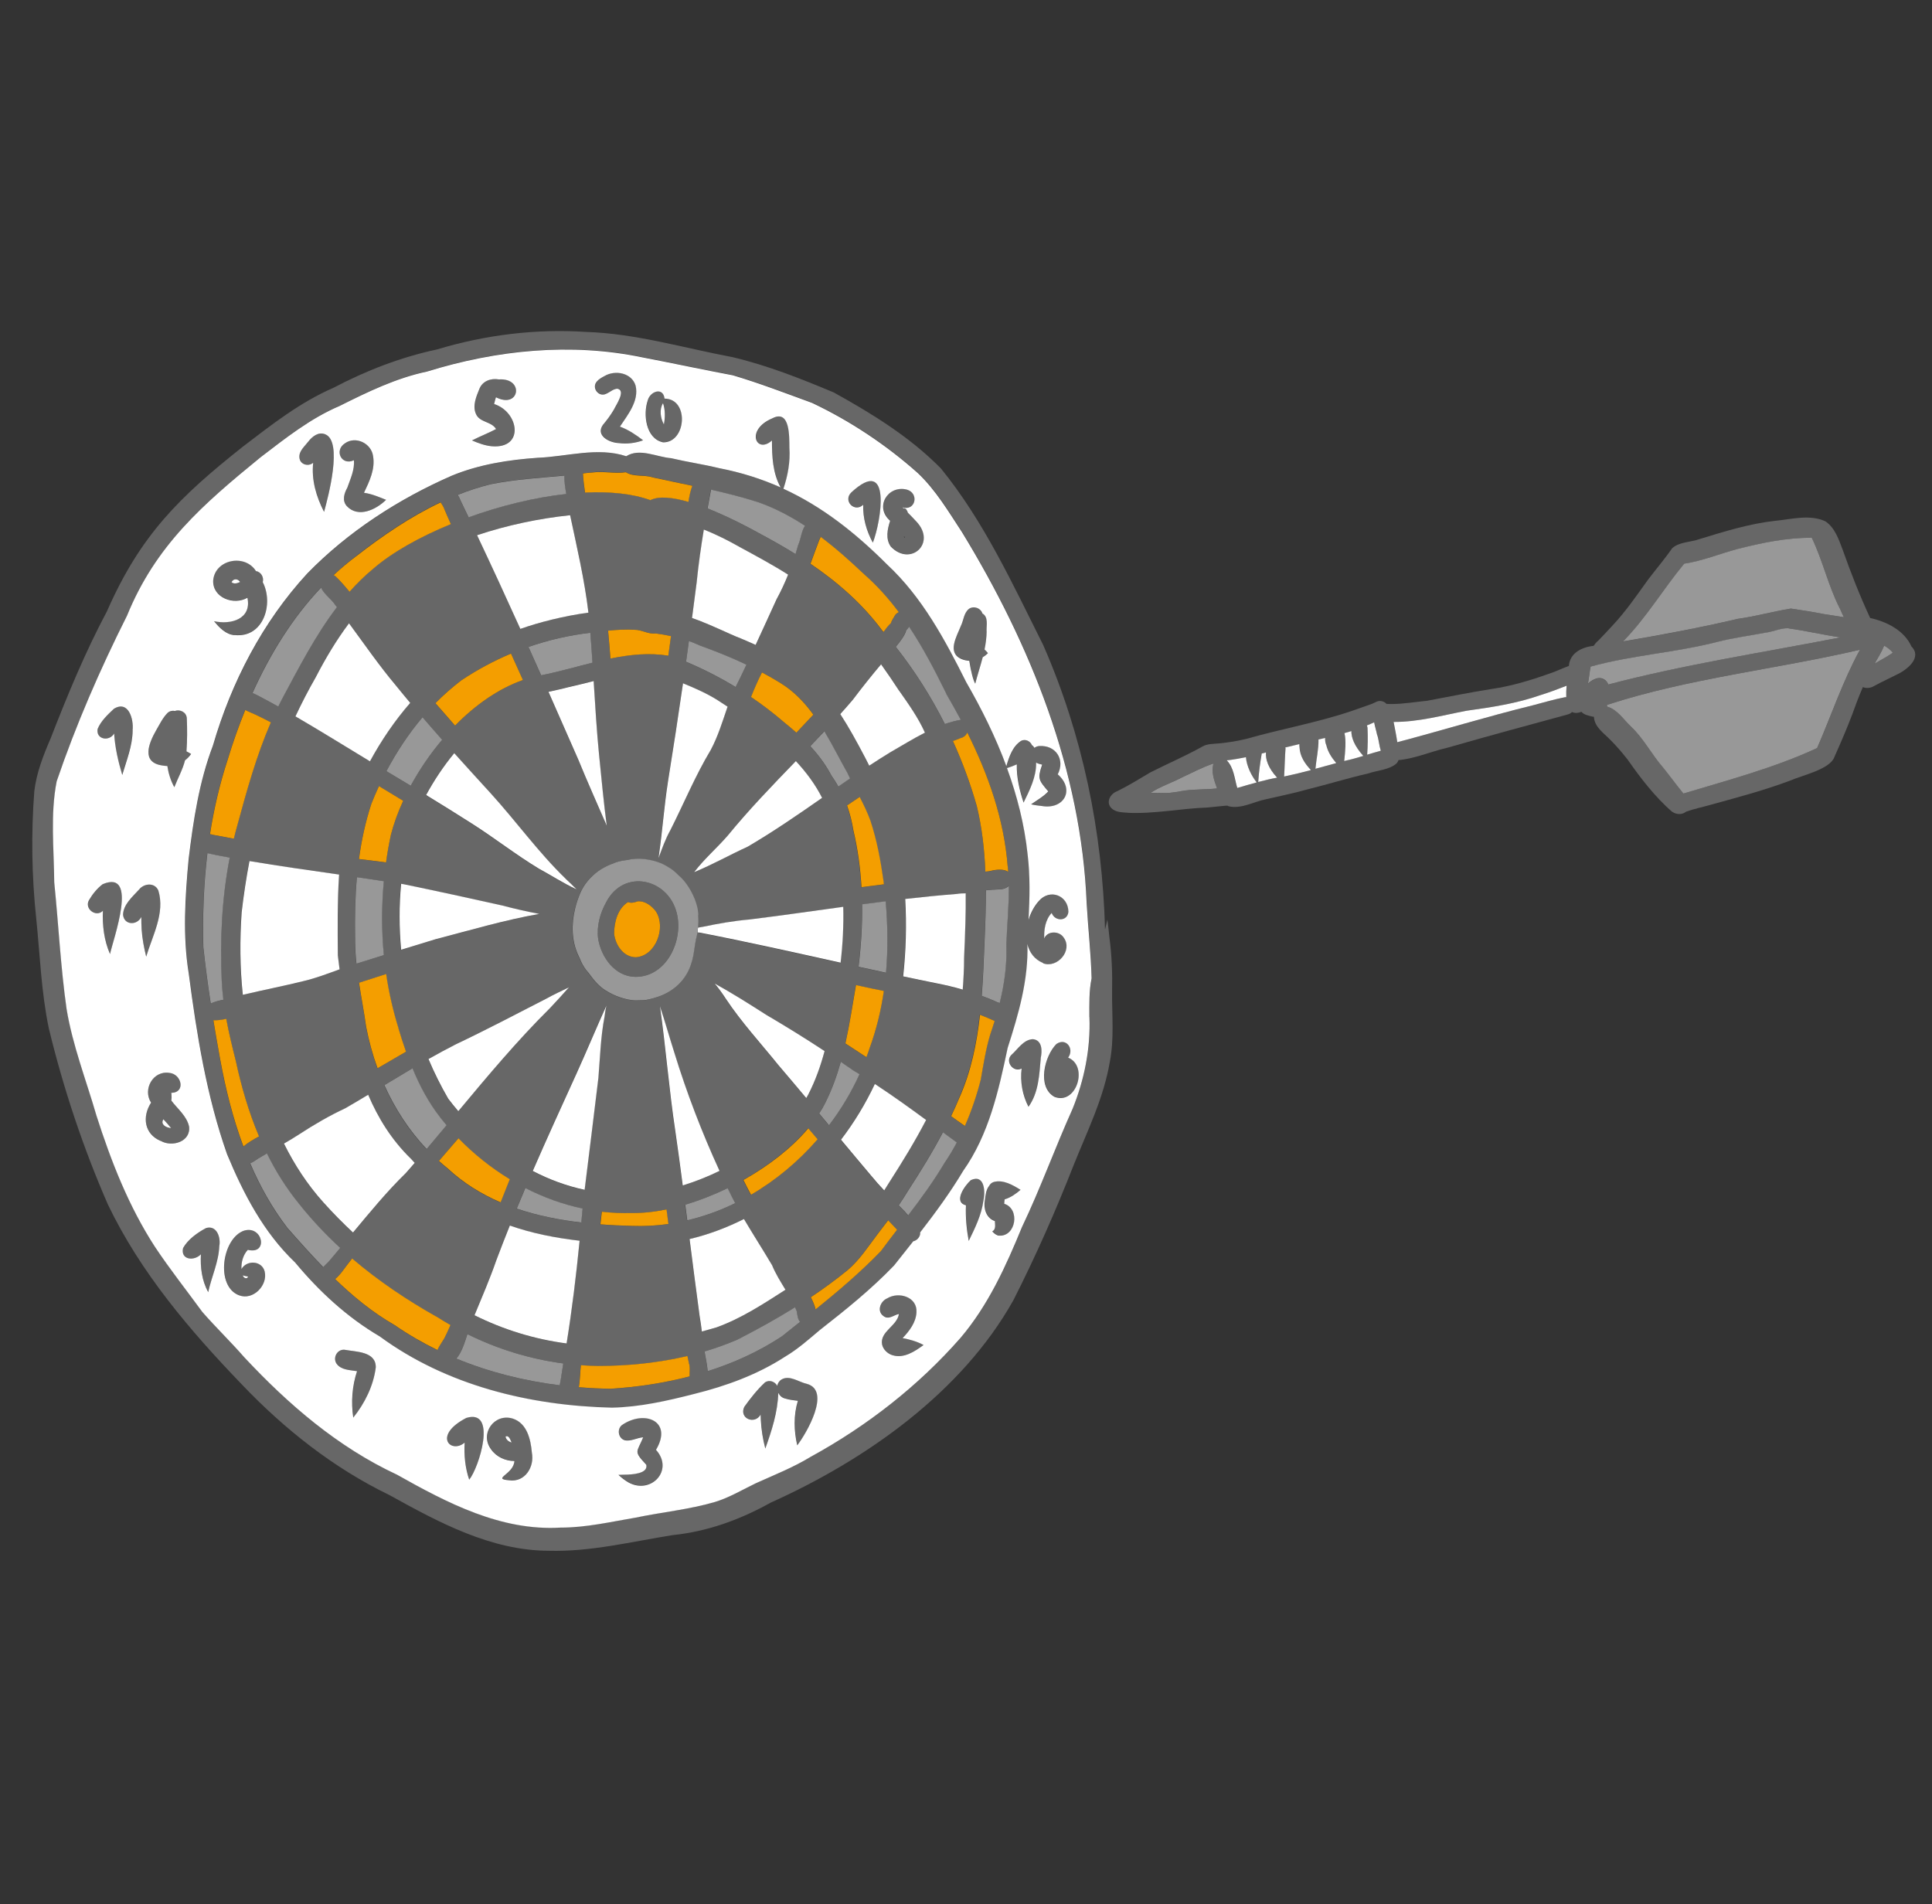 <?xml version="1.0" encoding="UTF-8"?>
<svg xmlns="http://www.w3.org/2000/svg" id="uuid-2ce17336-517d-4f43-9196-f265e3f0541c" viewBox="0 0 284.93 280.83">
  <rect x="0" y="0" width="284.93" height="280.83" fill="#333333" stroke="none"/>
  <path d="m246.58,119.72c-2.53-2.22-4.62-4.94-6.54-7.69-.85-1.09-1.76-2.12-2.57-2.93-.96-.99-2.32-1.87-2.4-3.38-.36-.02-.71-.16-1.05-.25-.3-.08-.58-.25-.79-.48-3.48,1.27-1.93-5.3-1.82-7.05.33-1.99,2.54-2.72,4.32-2.72,6.88-1.13,13.75-2.33,20.53-3.94,2.64-.36,5.25-1.1,7.86-1.52,1.64.24,3.28.5,4.91.82,2.75.39,5.48.9,8.21,1.41,2.3,1.23,0,4.5-.87,6.06-1.32,2.32-2.31,4.8-3.2,7.31-.81,2.14-1.72,4.24-2.65,6.32-.66,1.8-4.76,2.68-6.48,3.44-3.75,1.41-7.61,2.44-11.46,3.5-1.3.38-2.64.64-3.92,1.1-.6.48-1.44.44-2.06,0Zm-1.26-6.47c.42.51.82,1.03,1.22,1.56.57.74,1.14,1.49,1.74,2.22,6.6-1.99,13.48-3.8,19.72-6.71,2.1-4.82,3.78-9.87,6.31-14.49-12.38,2.89-25.16,4.18-37.29,8.13.01.09.01.17,0,.26,1.52.42,2.4,1.87,3.49,2.91,1.92,1.8,3.09,4.17,4.81,6.13Zm-8.52-12.88c.18.15.32.36.39.59,11.27-2.98,22.83-4.72,34.26-6.95-2.58-.37-5.11-.98-7.69-1.33-1.13-.05-2.29.54-3.45.66-2.37.46-4.78.76-7.12,1.37-6.13,1.57-12.54,1.93-18.62,3.63-.08.4-.13.81-.19,1.21-.06.43-.13.85-.19,1.28.71-.62,1.76-1.19,2.6-.44Z" fill="#676767"></path>
  <path d="m275.07,101.44c-.54-.08-.96-.54-.92-1.09.11-1.75,3.69-3.02,4.98-4.09-1.23-1.44-3.14-1.74-4.84-2.3-1.47-.98-2.29-2.67-2.98-4.26-1.7-3.33-2.49-7.02-4.11-10.37-3.72-.03-7.41.75-11,1.66-2.61.71-5.14,1.75-7.82,2.16-3.08,3.72-5.55,7.91-8.93,11.38-1.13.92-2.74,3.77-4.33,2.27-.73-.84-.04-1.8.66-2.38.7-.73,1.4-1.46,2.08-2.21,1.95-2.08,3.54-4.42,5.2-6.72,1.17-1.55,2.45-3.03,3.55-4.63,1.08-.96,2.72-.87,4.04-1.35,3.65-1.12,7.31-2.26,11.12-2.69,2.42-.23,5.16-1,7.45.08,1.41.95,1.97,2.7,2.55,4.22,1.2,3.4,2.52,6.76,4.04,10.03,2.43.54,5.01,1.81,6.08,4.19,1.67,1.68-.73,3.52-2.22,4.19-1.06.55-2.15,1.03-3.2,1.61-.42.27-.92.39-1.42.3Z" fill="#676767"></path>
  <path d="m204.99,112.15c-1.63-.4-1.43-2.49-1.88-3.78-.28-1.42-1.28-3.66.53-4.44.54-.2,1.12-.07,1.68-.09,1.72-.02,3.42-.31,5.14-.48,3.19-.59,6.37-1.25,9.59-1.75,2.87-.42,5.67-1.27,8.4-2.24,1.53-.47,3-1.43,4.61-1.49.83.13,1.26,1.17.78,1.86-.34.52-1.01.65-1.54.89-1.68.68-3.37,1.35-5.1,1.89-3.53,1.24-7.22,1.8-10.92,2.31-3.56.68-7.09,1.67-10.75,1.65.19,1,.4,1.99.54,2.99,6.65-1.74,13.23-3.77,19.91-5.42,1.61-.43,3.22-.91,4.84-1.22,1.58-.08,1.93,2.09.42,2.54-5.9,1.6-11.88,3.22-17.72,4.9-2.82.64-5.61,1.99-8.53,1.88Z" fill="#676767"></path>
  <path d="m166.3,119.87c-.83-.06-1.77-.05-2.4-.68-.85-.89-.15-2.14.88-2.5,1.68-.83,3.27-1.81,4.88-2.77,2.54-1.29,5.17-2.41,7.65-3.8.76-.45,1.68-.39,2.53-.48,1.36-.14,2.71-.34,4.03-.68,5.1-1.45,10.34-2.37,15.37-4.06,1.04-.35,2.07-.73,3.1-1.09.56-.23.85-.52,1.44-.39,1.08.2,1.38,1.66.51,2.32-4,2.3-8.7,3.02-13.12,4.14-3.42.78-6.77,1.87-10.26,2.29,1.15,1.19,1.13,2.98,1.68,4.47.28.87-.17,1.98-1.13,2.15-1.12.06-2.24.21-3.36.31-3.95.14-7.85.97-11.82.78Zm5.64-2.91c.98,0,1.92-.24,2.89-.37,1.55-.18,3.11-.13,4.66-.3-.42-1.17-.9-2.45-.51-3.69-1.62.54-3.13,1.35-4.68,2.07-1.53.79-3.18,1.32-4.62,2.27.75-.02,1.51.01,2.26.02Z" fill="#676767"></path>
  <path d="m181.16,118.9c-1.46-.94-.44-2.41,1-2.59,2.3-.66,4.59-1.39,6.97-1.74,3.11-.63,6.17-1.54,9.23-2.37,2.23-.46,4.39-1.36,6.61-1.77,1.13-.02,1.78,1.4.95,2.21-1.13.93-2.78.97-4.14,1.44-2.96.68-5.95,1.6-8.89,2.33.02,0,.05-.01.07-.02,0,0,0,0,0,0-2.06.59-4.15,1.01-6.24,1.49-1.83.36-3.71,1.51-5.59,1.02Z" fill="#676767"></path>
  <path d="m185.54,115.64c-1.32-1.48-2.78-4.76-.92-6.29.72-.38,1.66.24,1.58,1.06-.3,1.73-.58,3.49-.66,5.24Z" fill="#676767"></path>
  <path d="m189.29,115.59c-5.53-4.67-.67-8.6.3-5.22-.14,1.73-.11,3.5-.3,5.22Z" fill="#676767"></path>
  <path d="m193.96,114.18c-1.16-1.07-2.25-2.35-2.31-4-.06-.77.02-1.68.66-2.21.78-.7,2.09-.15,2.15.89.07,1.78-.46,3.56-.49,5.32Z" fill="#676767"></path>
  <path d="m198.08,113.67c-1.04-1.12-2.15-2.28-2.49-3.82-.55-1.4.39-3.68,2.13-2.72,1.26.95.46,5.07.37,6.54Z" fill="#676767"></path>
  <path d="m201.57,112.03c-4.92-4.85-.41-7.69.11-4.67.06,1.6.03,3.1-.11,4.67Z" fill="#676767"></path>
  <path d="m80.91,228.73c-8.52-.04-16.19-4.18-23.46-8.21-8.24-3.98-15.48-9.71-21.78-16.32-7.66-7.96-14.94-16.49-19.75-26.53-3.65-8.35-6.56-17.09-8.71-25.95-1.13-5.36-1.31-10.84-1.87-16.27-.66-6.21-.76-12.52-.28-18.75.32-2.73,1.33-5.29,2.41-7.8,2.48-6.37,5.08-12.69,8.3-18.73,4.94-11.26,10.67-16.86,20.11-24.34,4.2-3.21,8.39-6.5,13.27-8.62,4.85-2.55,9.94-4.52,15.3-5.67,7.13-2.15,14.56-3.07,22-2.58,7.34.23,14.38,2.37,21.55,3.71,5.12,1.2,10.11,3.18,14.95,5.21,5.65,3.12,11.27,6.59,15.82,11.22,6.36,7.82,10.6,17.1,15.09,26.06,5.82,13.31,8.72,27.47,9.11,41.95.13-.52.23-.98.35-1.49.12.85.19,1.73.29,2.6.36,2.69.46,5.4.4,8.11-.03,3.42.33,6.87-.33,10.26-.9,5.35-3.32,10.23-5.32,15.21-2.66,6.79-5.61,13.48-8.91,19.98-7.63,13.62-21.78,23.55-35.79,29.85-4.5,2.51-9.31,4.26-14.46,4.79-6.06.96-12.09,2.48-18.27,2.31Zm1.78-3.45c3.75.01,7.4-.85,11.07-1.47,3.88-.81,7.86-1.18,11.67-2.3,2.15-.65,4.06-1.82,6.08-2.78,2.73-1.23,5.52-2.33,8.09-3.9,8.29-4.53,15.89-10.45,22.11-17.57,4.06-4.78,6.67-10.54,9.03-16.3,2.73-5.72,4.87-11.69,7.46-17.46,1.75-4.29,2.67-8.89,2.48-13.53,0-1.9-.07-3.83.33-5.71-.11-3.7-.52-7.37-.73-11.06-.78-19.57-8.29-38.2-18.39-54.75-1.98-3.03-3.85-6.19-6.5-8.7-4.66-4.15-9.97-7.69-15.61-10.36-3.87-1.41-7.73-2.9-11.68-4.07-4.45-.82-8.87-1.79-13.32-2.64-10.58-2.21-21.52-1.09-31.78,2.09-4.57.96-8.77,3-12.91,5.08-4.31,1.83-7.96,4.75-11.65,7.57-8.48,6.93-15.45,12.94-19.69,23.36-3.97,7.9-7.52,16.06-10.37,24.42-.96,4.89-.39,9.94-.36,14.89.63,6.23.94,12.5,1.82,18.7.89,5.4,2.9,10.5,4.41,15.74,2.16,6.74,4.75,13.39,8.63,19.35,2.19,3.29,4.65,6.4,6.98,9.59,1.99,2.29,4.18,4.41,6.19,6.69,6.51,6.98,13.8,13.25,22.51,17.31,7.43,4.18,15.34,8.34,24.13,7.81Z" fill="#676767"></path>
  <path d="m93.77,56.89c.51,2.25-1.16,4.24-2.32,6.01,1.25.46,2.37,1.23,3.42,2.02-1.14.41-2.37.58-3.57.41-1.39-.04-3.5-1.11-2.35-2.7.61-.69,1.15-1.44,1.61-2.24.32-.69,1.84-2.86.5-3.08-.63.02-1.1.51-1.64.75-1.12.55-2.2-.9-1.37-1.82.28-.35.72-.58,1.11-.79,1.58-.95,4.06-.49,4.61,1.44Z" fill="#676767"></path>
  <path d="m97.77,65.21c-2.5-.56-2.93-4.1-2.22-6.17.34-1.35,2.27-2.03,2.48-.27,3.69.01,3.2,6.57-.26,6.44Zm.14-2.62c.2-1.01.21-2.16-.13-3.14-.57.93-.38,2.22.13,3.14Z" fill="#676767"></path>
  <path d="m128.74,80.02c-.94-1.7-1.49-3.63-1.42-5.59-1.29,1.21-3.03-.61-1.75-1.83,5.99-5.52,4.4,4.24,3.17,7.42,0,0,0,0,0,0Z" fill="#676767"></path>
  <path d="m131.4,80.6c-.82-1.13-.51-2.58-.1-3.81-2.35-2.03-.35-5.3,2.46-4.6,1.86.53,1.3,3.22-.64,2.63.05.05.09.09.14.13.37-.1.56.37.66.65.41.41.83.82,1.21,1.26,3.1,3.22-.85,6.77-3.73,3.74Zm2.07-1.3s-.01-.03-.02-.04c-.04-.07-.09-.14-.13-.2,0,.07,0,.14.04.21.03.02.07.03.11.04Z" fill="#676767"></path>
  <path d="m145.21,95.76c.18.16.35.34.5.54-.23.24-.49.44-.77.61-.6.35-1.29.54-1.98.52-.39-.01-.77-.09-1.13-.25-2.2-.93-.72-3.33-.12-4.87.43-.84.44-1.95,1.23-2.56.71-.47,1.72-.11,1.96.7.01.05.03.09.03.14.06,1.53-1,2.89-1.63,4.22.71.13,1.36.46,1.89.94Z" fill="#676767"></path>
  <path d="m144.91,90.45c.9.53.59,1.73.61,2.61,0,.91-.12,1.81-.31,2.69-.08.38-.17.77-.27,1.15-.34,1.31-.77,2.6-1.1,3.89-.3-.46-.65-1.79-.88-3.37-.51-3.41-.47-7.93,1.85-7.03.03.02.07.03.1.05Z" fill="#676767"></path>
  <path d="m151.69,163.21c-.89-1.73-1.24-3.71-1.01-5.65-1.19.66-2.48-.98-1.53-1.98.97-.84,1.81-2.29,3.19-2.34,1.4.13,1.4,1.75,1.16,2.81-.22,2.48-.31,5.05-1.81,7.15Z" fill="#676767"></path>
  <path d="m155.52,161.74c-2.6-1.48-1.45-6.02.29-7.78,1.42-1.01,2.71.69,1.74,2,3.04,1.24,1.21,7.07-2.03,5.78Z" fill="#676767"></path>
  <path d="m142.89,183.01c-.32-1.73-.5-3.49-.41-5.26-1.93-.5-.13-2.96.72-3.71,2.04-.93,2.16,1.72,1.85,3.07-.29,2.09-1.25,4.03-2.16,5.9Z" fill="#676767"></path>
  <path d="m147.35,182.23c-.41-.06-.71-.35-.99-.62.57-.33.4-.98.39-1.53-1.26-.42-1.7-1.82-1.49-3.03.13-.85.18-1.94.97-2.46.64-.42,1.53-.17,1.86.51.35.75.08,1.65.05,2.44,2.36.73,1.73,4.87-.78,4.7Z" fill="#676767"></path>
  <path d="m146.02,176.38c-.59-.67-.29-1.8.57-2.07,1.39-.38,2.79.45,3.94,1.16-1.14,1.02-3.19,2.3-4.51.92Z" fill="#676767"></path>
  <path d="m131.54,199.83c-.69-.24-1.29-.84-1.44-1.56-.33-1.92,2.21-2.7,2.49-4.49-.77.14-1.5.9-2.28.31-1.02-.71-.46-2.19.54-2.61,1.72-1.06,4.5-.23,4.32,2.08-.08,1.5-1.05,2.74-2.04,3.79,1.07.2,2.13.51,3.09,1.02-1.33.97-2.97,2.06-4.68,1.47Z" fill="#676767"></path>
  <path d="m112.88,213.64c-.36-1.38-.59-2.78-.66-4.2-.01-.27-.02-.54-.03-.81-.88,1.56-3.22.55-2.41-1.14.9-1.26,1.91-2.54,3.05-3.6.82-.57,1.96.12,1.96,1.08.02,3-.93,5.9-1.92,8.67Z" fill="#676767"></path>
  <path d="m117.59,213.17c-.5-2.16-.56-4.44.09-6.57-.62-.08-1.25-.14-1.85-.33-1.27-.29-1.68-2.1-.54-2.82,1.21-.7,2.54.38,3.73.65,3.62.99-.06,7.29-1.43,9.08Z" fill="#676767"></path>
  <path d="m92.72,218.63c-.54-.31-1.05-.69-1.5-1.13.31,0,.64,0,.95-.03.94-.01,3.52-.1,3.15-1.51,0,0,0,.04,0,.04-1.92-2.06-1.39-1.74-.45-4.04-.92.06-1.82.66-2.74.43-.93-.3-1.17-1.6-.41-2.22,3.31-2.31,7.59-.62,5.04,3.64,2.69,3.01-.73,6.62-4.04,4.82Z" fill="#676767"></path>
  <path d="m75.11,218.31c-2.62-.22.67-.87.78-2.84-1.33,0-2.69-.61-3.45-1.73-1.73-2.32.53-5.41,3.26-4.51,2.06.71,2.58,3.06,2.76,4.99.41,2.11-1.03,4.43-3.35,4.09Zm.34-5.54c-.16-.34-.38-1.13-.89-.89.06.46.46.78.89.89Z" fill="#676767"></path>
  <path d="m69.21,218.22c-.6-1.75-.79-3.63-.67-5.47-2.05,1.73-4.76-1.04.25-3.64,4.61-1.39,1.85,7.37.42,9.11,0,0,0,0,0,0Z" fill="#676767"></path>
  <path d="m52.11,209.09c-.33-2.3-.17-4.64.56-6.85-1.03-.18-2.34-.15-3.01-1.09-.62-.87.08-2.17,1.16-2.07,1.7.32,4.65.23,4.61,2.62-.34,2.7-1.63,5.29-3.32,7.4Z" fill="#676767"></path>
  <path d="m35.27,191.04c-3.53-1.33-2.52-8.43.74-9.54,2.77-.81,3.62,3.6.55,2.83-.7.75-.99,1.83-.94,2.84.78-1.37,2.99-1.26,3.42.34.51,2.04-1.7,4.32-3.76,3.53Zm1.04-2.49c.13,0,.24-.12.29-.24,0,0-.02,0-.02,0-.25-.06-.51-.12-.77-.17.08.22.26.4.5.42Z" fill="#676767"></path>
  <path d="m30.71,190.58c-.95-1.7-1.18-3.66-1.08-5.58-1.01,1.05-3.04.84-2.63-.92.71-1.26,2.12-2.28,3.39-2.95,1.6-.47,2.2,1.41,1.95,2.67-.09,2.36-1.15,4.52-1.63,6.78Z" fill="#676767"></path>
  <path d="m23.69,168.27c-2.43-1.01-2.75-3.57-1.41-5.65-1.27-1.97.3-4.76,2.69-4.39,1.82.16,2.46,2.93.28,2.96.01.07.03.14.04.22.04.31.02.61-.02.92.92,1.21,2.27,2.27,2.61,3.81.3,2.25-2.51,3.11-4.18,2.13Zm1.5-1.88s.02,0,.03,0c-.35-.45-.74-.87-1.12-1.28-.46.71.29,1.17.93,1.27-.03,0-.06,0-.09-.01-.01,0-.03,0-.06,0,.1.02.2.03.31.03Z" fill="#676767"></path>
  <path d="m16.23,140.7c-.88-1.98-1.14-4.22-1.04-6.37-1,1.03-2.77-.28-2.07-1.54.53-.9,1.2-1.75,2.04-2.38,5.35-2.24,1.51,8.2,1.08,10.29Z" fill="#676767"></path>
  <path d="m21.56,141.1c-.32-1.31-.59-2.64-.67-3.99-.04-.62-.05-1.24-.05-1.87-.61,1.29-2.52,1.24-2.69-.3.02-1.53,1.4-2.69,2.36-3.74.74-.94,2.31-1.07,2.84.14,1.03,3.31-.85,6.65-1.79,9.76,0,0,0,0,0,0Z" fill="#676767"></path>
  <path d="m18.01,114.3c-.6-2-1.06-4.03-1.2-6.12-.7,1.23-2.69.9-2.44-.65.47-1.17,1.5-2.15,2.42-2.99,2.14-1.3,2.94,1.51,2.75,3.17-.01,2.28-.9,4.45-1.53,6.59Z" fill="#676767"></path>
  <path d="m23.99,112.91c-3.24-.42-2.07-3.27-.96-5.22.51-.87.96-1.83,1.68-2.55.89-.81,2.38.08,2.11,1.25-.38,1.34-1.26,2.5-1.93,3.72,1.17.04,2.32.49,3.28,1.09-.92,1.36-2.59,2.02-4.2,1.71Z" fill="#676767"></path>
  <path d="m25.71,116.11c-1.75-3.17-1.2-7.09-.63-10.51.43-1.28,2.4-1,2.47.34.07,1.67.07,3.36-.06,5.03-.13,1.86-1.12,3.45-1.77,5.13,0,0,0,0,0,0Z" fill="#676767"></path>
  <path d="m34.58,93.65c-1.27-.1-2.26-1.12-3.01-2.06,2.51.56,5.58-.31,4.92-3.46-1.99,1.19-5.17,0-5.05-2.55.26-3.11,4.69-3.97,6.31-1.38.75.11,1.19.93,1,1.63,1.66,3.24.07,8.29-4.17,7.81Zm.08-7.6c.26,0,.52-.1.76-.22-.32-.51-.98-.55-1.26.02.13.13.32.19.5.19Z" fill="#676767"></path>
  <path d="m47.8,75.47c-1.15-2.23-1.89-4.72-1.6-7.24-.73.64-1.96.26-2.03-.75-.11-.96.77-1.65,1.3-2.35.59-.75,1.52-1.5,2.52-1.08,2.61,1.07.41,9.26-.18,11.42Z" fill="#676767"></path>
  <path d="m51.15,74.64c-.72-.8-.4-1.88.07-2.71.45-1.3,1.11-2.66.97-4.06-1.82.87-2.95-1.44-1.31-2.5,1.58-1.12,3.89.01,4.14,1.89.35,1.91-.54,3.73-1.34,5.41,1.14.16,2.21.62,3.26,1.04-1.46,1.44-4.1,2.73-5.79.93Z" fill="#676767"></path>
  <path d="m72.55,65.81c-1.02-.09-2.01-.46-2.94-.86,1.17-.6,2.4-1.07,3.55-1.69-.68-1.16-2.45-.94-2.98-2.26-.51-1.21.08-2.55.53-3.69.47-1.15,1.71-1.58,2.87-1.37,3.81-.26,3.04,4.42-.45,2.62-.04.11-.07.22-.1.34-.06.23-.12.46-.17.68,3.65,1.15,4.53,6.61-.32,6.23Z" fill="#676767"></path>
  <path d="m55.99,197.1c-4.77-2.81-8.9-6.63-12.44-10.88-4.64-4.42-7.62-10.1-10.04-15.97-3.03-8.61-4.47-17.62-5.65-26.64-.91-5.57-.54-11.29-.02-16.89.68-5.67,1.53-11.37,3.58-16.73,2.73-9.34,7.3-18.21,13.92-25.4,6.03-6.16,13.45-10.98,21.31-14.42,4.02-1.67,8.35-2.34,12.67-2.64,4.32-.17,8.84-1.62,13.06-.23,1.99-1.25,4.47.11,6.61.29,2.51.58,4.66.87,7.08,1.47,3.27.63,6.27,1.59,9.08,2.84-1.18-2.09-1.29-4.56-1.28-6.92-2.31,2.06-3.98-1.57.06-3.27,2.65-1.38,2.5,2.75,2.51,4.34.15,2.06-.23,4.13-.88,6.05,5.68,2.61,10.57,6.44,15.29,11.17,5.18,4.82,8.54,11.11,11.67,17.36,2.28,3.95,4.33,8.09,5.92,12.39.4-1.39.92-2.94,2.18-3.74.63-.32,1.35.04,1.59.63.12.09.23.2.32.33.02.03.03.05.04.08.2-.16.44-.26.71-.27,2.45-.17,3.87,1.98,2.75,4.17,2.58,2.28.92,5.23-2.34,4.67-.53-.07-1.08-.13-1.59-.25.86-.59,1.81-1.13,2.53-1.9-1.38-1.63-1.63-1.85-.9-3.95-.3-.06-.61-.16-.89-.3.04,2.12-.95,4.05-1.85,5.9,0,0,0,0,0,0-.58-1.75-1.06-3.73-1-5.64-.48.22-.98.39-1.45.55,1.5,4.11,2.58,8.35,3.04,12.71.4,3.22.31,6.45.14,9.68.32-1.07.86-2.06,1.52-2.79,1.6-1.86,4.32-.85,4.36,1.6-.15,1.46-2.03,1.41-2.46.16-.93.97-1.17,2.47-1.1,3.77.48-1.19,2.24-1.13,2.88-.11,1.36,1.88-.96,4.55-3.05,3.77-1.3-.53-2.03-1.57-2.32-2.79.17,5.28-1.32,10.33-2.91,15.31-1.32,6.31-2.76,12.79-6.56,18.14-1.89,3.17-4.08,6.15-6.34,9.07,0,.08,0,.16,0,.25-.1.51-.51.96-1.02,1.06-.94,1.19-1.88,2.37-2.82,3.56-3.4,3.54-7.16,6.55-10.98,9.55-1.65,1.38-3.24,2.81-5.1,3.91-4.05,2.65-8.7,4.33-13.38,5.49-3.97,1.02-8.03,1.94-12.14,2.03-12.12-.28-24.43-3.27-34.3-10.53Zm29.36,7.51c1.58.13,3.15.2,4.73.23,3.88-.25,7.8-.83,11.61-1.82,0-.65.12-1.37-.1-1.95-.07-.35-.15-.7-.22-1.05-4.31,1.02-8.78,1.47-13.18,1.47-.85-.01-1.69-.05-2.53-.11-.12.93-.11,2.19-.31,3.24Zm-18.06-4.23c4.85,2.01,10,3.29,15.24,3.94.04-.23.08-.44.13-.64.13-.86.26-1.72.4-2.58-4.92-.65-9.69-2.12-14.14-4.32-.39,1.24-.84,2.72-1.63,3.6Zm41.49-2.8c-1.59.68-3.22,1.27-4.88,1.76.1.7.38,1.85.46,2.91,3.85-1.22,7.55-2.9,10.92-5.12.9-.72,1.8-1.43,2.7-2.15-.33-.38-.4-.97-.47-1.54-.08-.21-.16-.41-.25-.61-2.76,1.71-5.61,3.28-8.47,4.76Zm-57.46-11.19c-.48.61-1.15,1.68-1.92,2.27,2.68,2.59,5.56,4.95,8.81,6.81,2.01,1.39,4.11,2.61,6.28,3.66.25-.58.7-1.18,1.02-1.73.32-.64.62-1.29.9-1.94-.63-.36-1.24-.73-1.86-1.12-4.47-2.49-8.76-5.37-12.65-8.7-.2.25-.4.5-.59.76Zm21.88-.53c-.96,2.76-2.11,5.44-3.23,8.14,4.26,2.13,8.86,3.54,13.58,4.16.81-5.03,1.41-10.09,1.92-15.15-3.63-.41-7.05-1.1-10.29-2.24-.68,1.69-1.34,3.38-1.98,5.09Zm28.49-3.11c.48,3.77.96,7.53,1.47,11.3.13.78.24,1.56.34,2.35.72-.2,1.44-.4,2.16-.61,3.66-1.32,6.91-3.46,10.17-5.55-.73-1.19-1.48-2.37-2-3.68-1.33-2.27-2.77-4.48-4.11-6.75-2.57,1.28-5.25,2.3-8.02,2.95Zm27.7-.7c-1.37,1.82-2.62,3.76-4.36,5.25-1.75,1.44-3.58,2.77-5.47,4.03.32.63.58,1.25.7,1.8,3.36-2.71,6.65-5.51,9.64-8.61.78-1.05,1.58-2.1,2.38-3.14-.44-.47-.88-.94-1.32-1.4-.51.69-1.04,1.38-1.57,2.06Zm-91.35-11.15c-.35.24-.75.54-1.17.7,1.45,3.38,3.25,6.61,5.5,9.54,1.71,1.94,3.45,3.9,5.27,5.77.24-.28.54-.53.77-.77.6-.67,1.16-1.37,1.73-2.06-2.19-2.02-4.24-4.19-6.1-6.54-1.87-2.29-3.42-4.78-4.71-7.4-.43.25-.87.5-1.29.76Zm12.89-7.42c-2.34,1.08-4.56,2.38-6.72,3.79-.77.49-1.55.96-2.33,1.42,1.54,3.13,3.46,6.06,5.83,8.69,1.38,1.54,2.83,3.02,4.35,4.43,2.5-3.01,4.98-6.04,7.8-8.78.43-.49.87-.99,1.3-1.49-.2-.21-.4-.43-.59-.65-2.79-2.73-4.78-5.93-6.25-9.39-1.12.67-2.24,1.34-3.37,1.99Zm37.6,17.11c1.54.12,3.08.19,4.6.23,1.83.07,3.65-.03,5.43-.28-.09-.71-.19-1.43-.29-2.15-1.81.37-3.56.56-5.18.53-1.47.04-2.92-.02-4.36-.19-.07.62-.14,1.24-.21,1.86Zm-12.34-2.32c3.06,1.04,6.28,1.67,9.52,2.05.06-.69.13-1.37.19-2.06-2.93-.62-5.77-1.65-8.44-3.02-.43,1.01-.85,2.01-1.27,3.03Zm24.84-.57c.1.77.2,1.54.3,2.31,2.44-.57,4.81-1.43,7.06-2.53-.36-.68-.71-1.37-1.04-2.07-.02-.05-.05-.1-.07-.15-2.05,1-4.17,1.82-6.25,2.43Zm32.84-2.03c-.43.72-.89,1.43-1.36,2.12.3.3.6.6.9.91.15.19.32.38.5.56,1.88-2.46,3.71-4.96,5.29-7.62.69-1,1.31-2.05,1.88-3.12-.69-.5-1.37-.99-2.05-1.5-1.56,2.97-3.33,5.83-5.16,8.65Zm-69.17-4.42c.41.37.84.73,1.27,1.08,2.34,2.18,4.99,3.81,7.83,5.03.44-1.14.89-2.27,1.35-3.4-2.76-1.68-5.32-3.72-7.57-6.04-.96,1.11-1.92,2.23-2.88,3.34Zm44.9,2.8c.36.73.74,1.46,1.12,2.18,3.68-2.14,7.01-4.94,9.82-8.18-.46-.54-.92-1.09-1.39-1.63-2.45,2.9-5.84,5.53-9.56,7.62Zm14.4-5.93c1.48,1.77,2.96,3.55,4.45,5.31.61.75,1.26,1.46,1.92,2.17.27-.42.53-.84.79-1.26,1.91-2.96,3.76-5.99,5.39-9.13-2.49-1.82-4.99-3.62-7.56-5.31-1.37,2.91-3.04,5.67-4.99,8.22Zm-39.06-9.64c-2.16,4.74-4.32,9.47-6.4,14.25,2.42,1.26,4.99,2.21,7.65,2.78.67-5.5,1.38-11,2.03-16.51.26-3,.33-6.03.9-9,.07-.57.17-1.13.28-1.68-1.51,3.37-2.94,6.79-4.47,10.16Zm14.63,8.34c.38,2.68.75,5.37,1.1,8.05,1.81-.56,3.64-1.29,5.42-2.15-2.6-5.66-4.83-11.48-6.66-17.43-.72-2.27-1.37-4.57-2.12-6.83.86,6.1,1.34,12.28,2.26,18.37Zm-42.91-6.75c1.55,3.46,3.62,6.67,6.23,9.42.98-1.16,1.96-2.33,2.94-3.5-.31-.37-.62-.74-.92-1.12-1.73-2.2-3.04-4.69-4.12-7.28-1.39.82-2.76,1.65-4.14,2.48Zm-24.2-3.76c.79,4.32,1.87,8.66,3.42,12.81.59-.53,1.44-1.03,2.31-1.49-1.52-3.59-2.61-7.36-3.43-11.16-.53-2.04-1.02-4.1-1.4-6.18-.67.15-1.32.25-1.9.21.31,1.94.65,3.88,1.01,5.81Zm109,5.59c-.38.92-.79,1.83-1.22,2.73.67.49,1.35.97,2.03,1.44.98-2.21,1.75-4.52,2.35-6.86.4-2.2.73-4.42,1.37-6.57.24-.68.46-1.37.67-2.06-.71-.33-1.44-.63-2.17-.91-.47,4.2-1.31,8.34-3.04,12.22Zm-19.74.73c-.27.54-.58,1.08-.93,1.62.48.58.96,1.16,1.45,1.74,1.78-2.34,3.29-4.87,4.5-7.53-.34-.21-.68-.42-1.03-.62-.57-.4-1.15-.8-1.73-1.19-.58,2.06-1.3,4.07-2.26,5.99Zm-41.2-15.31c-4.41,2.26-8.78,4.56-13.26,6.69-1.38.7-2.74,1.44-4.09,2.2.85,2.01,1.82,3.97,2.91,5.84.48.63.97,1.25,1.49,1.85,4.36-5.23,8.74-10.45,13.53-15.21.95-1.01,1.89-2.04,2.81-3.08-1.13.56-2.29,1.09-3.39,1.7Zm26.53.03c2.3,3.46,5.1,6.51,7.71,9.73,1.39,1.62,2.77,3.26,4.14,4.9.1-.18.2-.36.3-.54,1.05-2.04,1.81-4.19,2.4-6.39h0c-2.82-1.86-5.7-3.63-8.61-5.35-2.49-1.6-5-3.19-7.59-4.61.59.72,1.14,1.47,1.65,2.26Zm-54.12-2.38c.34,2.17.76,4.34,1.05,6.51.4,2.08.96,4.12,1.68,6.1,1.39-.82,2.8-1.64,4.2-2.44-.4-1.13-.77-2.28-1.11-3.42-.82-2.63-1.43-5.32-1.83-8.03-1.33.43-2.66.86-4,1.29Zm71.73,8.94c1.04.67,2.07,1.35,3.1,2.03.16-.44.32-.89.47-1.34,1.01-2.73,1.69-5.55,2.1-8.43-.64-.13-1.28-.26-1.92-.39-.73-.16-1.46-.32-2.19-.48-.48,2.86-.92,5.76-1.56,8.61Zm-94.69-14.18c.31,2.77.68,5.53,1.09,8.29.58-.28,1.22-.42,1.86-.56-.11-.93-.2-1.86-.24-2.8-.27-6.09.02-12.19,1.18-18.16-.63-.11-1.25-.23-1.88-.35-.47-.11-.94-.19-1.41-.31-.55,4.61-.72,9.27-.6,13.89Zm115.41-8.42c.02,2.46-.07,4.92-.19,7.36-.12,2.71-.21,5.47-.42,8.21.66.24,1.31.5,1.95.78.21.11.44.2.69.29.69-2.78,1.09-5.62.98-8.52.1-2.93.4-5.86.37-8.78-.42.41-1.07.55-1.68.53-.57.02-1.14.07-1.71.12Zm-52.87-4.45c-.3.03-.6.07-.91.14-.56.12-1.11.32-1.64.54-.61.26-1.23.56-1.76.96-1.17.86-2.15,1.99-2.7,3.35-.29.72-.53,1.45-.72,2.21-.55,2.25-.52,4.72.47,6.85.08.18.16.36.25.53.05.13.1.26.16.39.28.62.68,1.21,1.14,1.72.05.06.09.13.14.19.67.92,1.41,1.79,2.39,2.39.66.41,1.36.74,2.09.99.73.25,1.57.45,2.35.45h.04c.65,0,1.28,0,1.91-.16.4-.1.8-.22,1.2-.34,1.98-.64,3.68-2,4.59-3.89.45-.94.71-1.97.84-3,.07-.54.15-1.08.26-1.61.08-.3.16-.6.2-.91,0-.04.01-.08.02-.13.08.02.17.03.25.04,6.98,1.35,13.92,2.92,20.85,4.45.32-2.74.46-5.49.39-8.24-4.61.63-9.21,1.29-13.83,1.87-2.32.2-4.6.6-6.88,1.08-.24.03-.47.07-.71.12.02-.19.04-.39.05-.58.03-.44,0-.89-.03-1.32-.03-.42-.07-.84-.18-1.24-.1-.34-.18-.68-.31-1.01-.1-.24-.21-.47-.31-.71-.15-.36-.38-.73-.58-1.06-.2-.34-.45-.66-.7-.97-.24-.29-.54-.6-.85-.86-.21-.21-.43-.42-.67-.62-.28-.23-.59-.42-.89-.61-.98-.62-2.18-.98-3.32-1.13-.33-.04-.66-.07-1-.07-.55,0-1.09.06-1.63.19Zm-56.89,7.7c-.27,4.07-.25,8.15.17,12.18,3-.71,6.03-1.3,9.02-2.04,1.79-.43,3.51-1.09,5.25-1.72-.09-.69-.18-1.38-.26-2.06-.02-3.92-.08-7.94.19-11.92-4.41-.63-8.83-1.26-13.22-1.99-.48,2.5-.86,5.02-1.15,7.55Zm105.47-2.69c-2.54.2-5.08.45-7.62.74.22,3.8.11,7.63-.3,11.42,1.61.34,3.22.67,4.83,1,1.33.26,2.65.58,3.95.95.12-1.55.19-3.1.19-4.66.16-3.56.27-6.67.24-9.54-.45.01-.9.01-1.31.09Zm-13.97,1.53c.04,3.07-.15,6.15-.52,9.21,1.35.3,2.7.59,4.05.88.31-3.5.26-7.04-.05-10.53-1.16.14-2.32.29-3.48.45Zm-74.77,4.9c-.02,1.29.06,2.57.2,3.84,1.34-.43,2.69-.85,4.04-1.26-.35-3.62-.34-7.28,0-10.9-1.32-.2-2.64-.4-3.96-.59-.27,2.96-.33,5.94-.27,8.91Zm6.79,1.8c1.71-.52,3.43-1.04,5.14-1.57,5.06-1.31,10.08-2.81,15.23-3.71-1.82-.35-3.62-.76-5.41-1.23-4.87-1.09-9.74-2.15-14.63-3.16-.11-.02-.23-.04-.34-.05-.3,3.22-.29,6.49,0,9.72Zm3.67-22.82c2.26,1.38,4.52,2.78,6.75,4.21,3.34,2.12,6.46,4.58,9.85,6.63,1.9,1.02,3.67,2.2,5.58,3.07-.51-.52-1.04-1.02-1.57-1.52-4.06-3.92-7.35-8.52-11.14-12.69-1.77-1.95-3.56-3.9-5.33-5.87-1.58,1.91-2.96,3.99-4.15,6.17Zm62.08,1.54c.43,1.19.75,2.43.94,3.69.65,2.75,1.03,5.55,1.19,8.36,1.1-.14,2.21-.28,3.31-.42-.01-.12-.03-.25-.05-.37-.46-3.21-.98-6.03-1.95-9.02-.44-1.21-1-2.36-1.59-3.5-.62.42-1.24.84-1.86,1.26Zm-17.6,4.46c-1.61,1.84-3.47,3.43-4.94,5.38.02,0,.03-.02.05-.02,2.69-1.12,5.22-2.54,7.87-3.75,3.78-2.2,7.37-4.69,10.95-7.19-1-1.98-2.33-3.77-3.87-5.42-3.45,3.58-6.91,7.15-10.06,11Zm41.39,5.32c-.02-.27-.05-.55-.07-.82-.53-6.92-2.86-13.52-5.95-19.71-.17.38-.5.7-.98.81-.39.14-.77.28-1.14.44,1.41,3.11,2.58,6.32,3.52,9.6.77,3.18,1.13,6.41,1.26,9.66.26-.03.51-.06.75-.1.41-.11.9-.19,1.37-.19.47,0,.93.09,1.25.32Zm-93.94-9.98c-.86,2.64-1.44,5.35-1.81,8.09,1.22.16,2.44.31,3.66.45.11.02.22.04.33.06.19-1.37.43-2.74.72-4.09.42-1.63,1.03-3.31,1.81-5.01-1.18-.73-2.37-1.44-3.56-2.16-.41.88-.79,1.76-1.14,2.66Zm43.75-3.32c-.55,3.59-.81,7.21-1.33,10.8-.02.16-.04.31-.06.47.51-1.39,1.01-2.79,1.73-4.09,2-3.96,3.68-8.05,5.97-11.86,1.08-2.03,1.74-4.22,2.48-6.38-.47-.31-.94-.61-1.4-.91-1.62-1.02-3.36-1.78-5.12-2.51-.01,0-.03-.02-.04-.02-.7,4.84-1.44,9.68-2.22,14.51Zm-64.94-3.23c-1.17,3.57-2.02,7.24-2.6,10.96.13.01.27.04.41.09,1.04.19,2.07.39,3.11.58.16-.64.32-1.28.5-1.92,1.4-5.15,2.83-10.34,4.96-15.24-.61-.32-1.23-.63-1.85-.93-.62-.33-1.31-.56-1.93-.89-.99,2.42-1.85,4.89-2.6,7.35Zm50.36-10.75c-1,.27-2.02.48-3.04.71,1.47,3.32,2.93,6.65,4.39,9.98,1.34,3.28,2.79,6.51,4.2,9.76-.45-3.44-.76-6.89-1.12-10.34-.35-3.66-.58-7.33-.81-11-1.22.31-2.42.62-3.62.88Zm35.57,8.73c1.21,1.31,2.28,2.73,3.12,4.34.37.52.71,1.06,1.02,1.62.58-.4,1.15-.8,1.73-1.19-.12-.24-.23-.48-.35-.72-1.15-2.04-2.22-4.2-3.45-6.24-.69.74-1.38,1.47-2.08,2.19Zm-62.5,3.69c1.2.71,2.39,1.43,3.58,2.15,1.28-2.35,2.85-4.66,4.64-6.78-.97-1.1-1.94-2.2-2.89-3.31-2.06,2.43-3.84,5.11-5.32,7.94Zm68.79-10.55c-.61.71-1.23,1.42-1.86,2.12,1.2,1.83,2.39,3.98,3.75,6.58.17.34.35.69.52,1.03,1.02-.67,2.06-1.33,3.1-1.97,1.65-.95,3.36-2.01,5.12-2.9-1-2.22-2.41-4.19-3.81-6.19-.85-1.31-1.73-2.62-2.65-3.89-1.43,1.7-2.82,3.44-4.16,5.22Zm-79.21-3.3c-1.08,1.88-2.08,3.8-2.99,5.76,3.7,2.15,7.32,4.42,10.99,6.63,1.66-3.06,3.65-5.99,5.94-8.62-.72-.85-1.42-1.71-2.12-2.57-2.42-2.9-4.65-6.1-6.91-9.17-1.87,2.51-3.48,5.22-4.91,7.97Zm64.2,2.91c1.69,1.15,3.33,2.4,4.89,3.74.61.49,1.21,1,1.8,1.52.84-.88,1.68-1.77,2.51-2.66-1.31-1.8-2.84-3.4-4.77-4.61-.91-.57-1.85-1.1-2.8-1.61-.61,1.18-1.13,2.39-1.62,3.62Zm-42.74-2.45c-1.35,1.02-2.62,2.15-3.81,3.36.95,1.11,1.92,2.22,2.89,3.31,2.98-3.03,6.41-5.46,10.01-6.72-.59-1.3-1.18-2.6-1.76-3.9-2.56,1.08-5.02,2.4-7.33,3.95Zm64.07-4.95c2.79,3.54,5.22,7.36,7.24,11.39.77-.27,1.56-.48,2.35-.62-.69-1.29-1.4-2.57-2.14-3.82-3.16-6.44-6.67-12.88-12.15-17.66-2.02-1.92-4.14-3.81-6.39-5.5-.05.15-.11.29-.19.43-.45,1.17-.88,2.36-1.31,3.54,4.02,2.73,7.7,5.92,10.59,9.86.06.07.12.14.18.2.67-.92,1.37-1.78,2.13-1.82,2.43.5.88,2.55-.32,4.01Zm-94.87,6.81c.36.12.71.32,1.02.49.93.49,1.85.99,2.77,1.5.18-.36.36-.72.55-1.08,2.48-4.62,4.92-9.4,8.11-13.58-.08-.11-.16-.21-.25-.32-.56-.87-1.69-1.6-2.08-2.57-4.26,4.49-7.56,9.86-10.12,15.56Zm63.95-4.6c2.53,1.06,4.97,2.31,7.31,3.73.54-1.1,1.07-2.2,1.6-3.3-2.23-1.05-4.52-1.97-6.83-2.81-.54-.25-1.09-.47-1.65-.67-.14,1.02-.28,2.03-.42,3.05Zm-23.24-2.19c.63,1.39,1.25,2.79,1.87,4.18,2.46-.48,5.01-1.22,7.57-1.86-.1-1.47-.2-2.94-.32-4.41-3.11.35-6.17,1.06-9.12,2.09Zm11.74-2.4c.13,1.37.25,2.74.35,4.11,2.87-.59,5.74-.89,8.53-.41.14-.97.27-1.93.4-2.9-.76-.16-1.53-.29-2.31-.39-.56.07-1.1-.1-1.64-.26-.47-.15-.95-.29-1.44-.28-.36-.02-.72-.03-1.08-.03-.94,0-1.87.07-2.81.16Zm13.09-7.16c-.23,1.77-.46,3.54-.69,5.3,2.71.94,5.52,2.38,7.18,3.01.77.32,1.51.64,2.2.96,1.04-2.24,2.05-4.49,3.09-6.74.63-1.18,1.2-2.39,1.7-3.62-2.3-1.46-4.71-2.75-7.1-4.05-1.7-.98-3.48-1.88-5.32-2.59-.42,2.57-.78,5.15-1.05,7.74Zm-32.4-6.92c2.17,4.59,4.29,9.2,6.38,13.82,2.66-.95,6.39-1.92,10.04-2.4-.57-4.85-1.69-9.6-2.7-14.37-4.58.48-9.28,1.47-13.72,2.95Zm-17.81,3.06c-1.18.88-2.29,1.82-3.36,2.81.18.08.35.21.49.37.65.67,1.26,1.37,1.86,2.08,1.08-1.21,2.24-2.36,3.51-3.41,2.76-2.38,6.83-4.68,11.44-6.57-.37-.78-.7-1.58-1.04-2.38-.11-.29-.31-.56-.49-.83-4.44,2.1-8.57,4.92-12.42,7.92Zm51.78-7.01c3.14,1.23,6.21,2.87,7.81,3.77,1.74.93,3.47,1.91,5.16,2.96.14-.44.27-.88.39-1.32.4-.87.47-2.03,1-2.84-2.16-1.41-4.45-2.62-6.91-3.48-2.29-.74-4.61-1.32-6.95-1.85-.17.92-.34,1.84-.51,2.77Zm-31.89-3.6c-1.69.41-3.34.95-4.95,1.59.15.24.28.49.37.74.41.85.82,1.71,1.23,2.57,4.65-1.68,9.69-2.92,14.4-3.44-.16-.91-.3-1.87-.29-2.72-3.6.33-7.21.56-10.76,1.25Zm29.07,2.63c.13-.82.3-1.63.58-2.39-1.96-.41-3.91-.81-5.86-1.24-1.29-.43-2.78-.03-3.95-.77-.83.12-1.67.08-2.52.03-.81-.05-1.62-.09-2.43.02-.46.04-.92.09-1.38.14.07.95.18,1.89.31,2.82,3.62-.17,6.95.16,9.64,1.12.52-.26,1.16-.38,1.91-.38,1.08,0,2.36.25,3.7.64Z" fill="#676767"></path>
  <path d="m102.11,71.64c-.29.76-.45,1.57-.58,2.39-2.27-.66-4.34-.91-5.61-.26-2.69-.97-6.02-1.29-9.64-1.12-.14-.93-.25-1.88-.31-2.82.46-.06.92-.11,1.38-.14,1.64-.22,3.32.2,4.95-.04,1.17.74,2.66.33,3.95.76,1.95.43,3.91.83,5.86,1.24Z" fill="#f49e00"></path>
  <path d="m65.46,74.92c.34.8.67,1.6,1.04,2.38-4.61,1.89-8.68,4.18-11.44,6.57-1.27,1.05-2.43,2.19-3.51,3.41-.59-.72-1.21-1.42-1.86-2.08-.14-.16-.31-.29-.49-.37,1.06-.99,2.18-1.93,3.36-2.81,3.85-3,7.98-5.82,12.42-7.92.18.27.37.54.49.83Z" fill="#f49e00"></path>
  <path d="m38.1,105.61c.62.3,1.24.61,1.85.93-2.13,4.9-3.56,10.09-4.96,15.24-.18.64-.35,1.28-.5,1.92-1.04-.19-2.07-.38-3.11-.58-.14-.05-.28-.08-.41-.09.58-3.72,1.43-7.39,2.6-10.96.75-2.47,1.61-4.93,2.6-7.35.62.33,1.31.56,1.93.89Z" fill="#f49e00"></path>
  <path d="m38.21,167.61c-.87.46-1.71.96-2.31,1.49-1.55-4.15-2.63-8.49-3.42-12.81-.36-1.93-.69-3.87-1.01-5.81.58.03,1.23-.06,1.9-.21.38,2.08.88,4.13,1.4,6.18.82,3.8,1.91,7.58,3.43,11.16Z" fill="#f49e00"></path>
  <path d="m58.77,151.7c.34,1.14.71,2.29,1.11,3.42-1.4.81-2.81,1.62-4.2,2.44-.72-1.98-1.28-4.03-1.68-6.1-.3-2.17-.72-4.33-1.05-6.51,1.33-.43,2.66-.86,4-1.29.4,2.72,1.01,5.4,1.83,8.03Z" fill="#f49e00"></path>
  <path d="m59.46,118.11c-.78,1.69-1.39,3.38-1.81,5.01-.29,1.35-.53,2.72-.72,4.09-.11-.02-.22-.04-.33-.06-1.22-.14-2.44-.29-3.66-.45.37-2.74.95-5.45,1.81-8.09.35-.89.73-1.78,1.14-2.66,1.19.72,2.38,1.43,3.56,2.16Z" fill="#f49e00"></path>
  <path d="m75.36,96.4c.58,1.3,1.17,2.6,1.76,3.9-3.6,1.26-7.04,3.69-10.01,6.72-.97-1.1-1.93-2.2-2.89-3.31,1.19-1.21,2.46-2.33,3.81-3.36,2.31-1.55,4.77-2.87,7.33-3.95Z" fill="#f49e00"></path>
  <path d="m98.96,93.82c-.13.97-.27,1.93-.4,2.9-2.78-.48-5.65-.17-8.53.41-.1-1.37-.22-2.74-.35-4.11,1.29-.13,2.59-.21,3.89-.13,1.06-.02,2.04.68,3.08.54.78.1,1.55.22,2.31.39Z" fill="#f49e00"></path>
  <path d="m119.96,105.4c-.83.89-1.67,1.78-2.51,2.66-.59-.52-1.19-1.03-1.8-1.52-1.56-1.34-3.19-2.59-4.89-3.74.49-1.23,1.01-2.44,1.62-3.62.95.5,1.88,1.04,2.8,1.61,1.94,1.21,3.46,2.81,4.77,4.61Z" fill="#f49e00"></path>
  <path d="m148.62,127.77c.03.27.05.55.07.82-.64-.46-1.79-.35-2.62-.13-.24.05-.49.08-.75.1-.13-3.25-.49-6.48-1.26-9.66-.93-3.28-2.11-6.49-3.52-9.6.38-.15.76-.3,1.14-.44.47-.11.81-.43.98-.81,3.09,6.19,5.42,12.78,5.95,19.71Z" fill="#f49e00"></path>
  <path d="m130.31,130.06c.02.12.03.25.05.37-1.1.14-2.21.28-3.31.42-.16-2.81-.54-5.61-1.19-8.36-.2-1.26-.51-2.5-.94-3.69.62-.42,1.24-.84,1.86-1.26.59,1.14,1.15,2.29,1.59,3.5.98,2.99,1.49,5.8,1.95,9.02Z" fill="#f49e00"></path>
  <path d="m128.43,145.77c.64.13,1.28.26,1.92.39-.41,2.87-1.1,5.7-2.1,8.43-.15.45-.3.9-.47,1.34-1.03-.68-2.07-1.36-3.1-2.03.63-2.85,1.07-5.75,1.56-8.61.73.16,1.46.32,2.19.48Z" fill="#f49e00"></path>
  <path d="m146.69,150.58c-.21.69-.44,1.37-.67,2.06-.64,2.15-.98,4.36-1.37,6.57-.6,2.34-1.37,4.65-2.35,6.86-.68-.47-1.36-.95-2.03-1.44.43-.9.84-1.81,1.22-2.73,1.73-3.88,2.57-8.02,3.04-12.22.73.28,1.45.58,2.17.91Z" fill="#f49e00"></path>
  <path d="m130.98,179.98c.44.46.89.93,1.32,1.4-.8,1.04-1.6,2.08-2.38,3.14-2.99,3.1-6.28,5.9-9.64,8.61-.12-.56-.38-1.17-.7-1.8,1.89-1.26,3.72-2.6,5.47-4.03,1.74-1.49,2.99-3.44,4.36-5.25.53-.68,1.05-1.36,1.57-2.06Z" fill="#f49e00"></path>
  <path d="m119.19,166.41c.47.54.93,1.08,1.39,1.63-2.81,3.24-6.14,6.03-9.82,8.18-.39-.72-.76-1.45-1.12-2.18,3.72-2.09,7.12-4.72,9.56-7.62Z" fill="#f49e00"></path>
  <path d="m98.3,178.38c.1.72.19,1.43.28,2.15-1.78.25-3.59.35-5.43.28-1.52-.04-3.06-.11-4.6-.23.07-.62.14-1.24.21-1.86,1.44.17,2.89.23,4.36.19,1.62.03,3.37-.16,5.18-.53Z" fill="#f49e00"></path>
  <path d="m101.6,201.06c.21.59.09,1.3.1,1.95-3.81.99-7.73,1.57-11.61,1.82-1.58-.02-3.16-.1-4.73-.23.2-1.05.2-2.31.31-3.24.84.06,1.69.1,2.53.11,4.4,0,8.87-.45,13.18-1.47.07.35.14.7.22,1.05Z" fill="#f49e00"></path>
  <path d="m66.43,195.45c-.28.65-.58,1.3-.9,1.94-.32.55-.77,1.15-1.02,1.73-2.17-1.06-4.27-2.27-6.28-3.66-3.25-1.86-6.13-4.22-8.81-6.81.76-.58,1.43-1.66,1.92-2.27.19-.25.39-.51.59-.76,3.9,3.33,8.19,6.21,12.65,8.7.61.39,1.23.76,1.86,1.12Z" fill="#f49e00"></path>
  <path d="m75.18,173.94c-.46,1.13-.91,2.27-1.35,3.4-2.84-1.22-5.49-2.85-7.83-5.03-.44-.35-.86-.71-1.27-1.08.96-1.11,1.92-2.23,2.88-3.34,2.26,2.32,4.81,4.36,7.57,6.04Z" fill="#f49e00"></path>
  <path d="m131.67,93.2c-.77-.67-.21-1.56.21-2.25.29-.69,1.25-1,1.91-.69,1.77.98-.6,4.23-2.12,2.93Z" fill="#676767"></path>
  <path d="m132.55,90.29c-.3.14-.54.36-.67.66-.18.29-.39.63-.5.97-.37.34-.73.8-1.08,1.29-.06-.07-.12-.14-.18-.2-2.9-3.93-6.57-7.13-10.59-9.86.43-1.18.86-2.36,1.31-3.54.08-.14.14-.28.19-.43,2.25,1.69,4.36,3.57,6.39,5.5,1.93,1.69,3.62,3.58,5.13,5.61Z" fill="#f49e00"></path>
  <path d="m56.61,129.96c-.34,3.63-.35,7.28,0,10.91-1.35.41-2.69.83-4.04,1.26-.14-1.27-.21-2.55-.2-3.84-.05-2.97,0-5.95.27-8.91,1.32.19,2.64.39,3.96.59Z" fill="#989898"></path>
  <path d="m62.32,105.8c.95,1.11,1.92,2.21,2.89,3.31-1.79,2.11-3.36,4.43-4.64,6.78-1.19-.72-2.38-1.44-3.58-2.15,1.49-2.82,3.26-5.51,5.32-7.94Z" fill="#989898"></path>
  <path d="m87.06,93.33c.12,1.47.22,2.94.32,4.41-2.57.64-5.11,1.38-7.57,1.86-.62-1.4-1.24-2.79-1.87-4.18,2.95-1.03,6.02-1.73,9.12-2.09Z" fill="#989898"></path>
  <path d="m110.09,98.03c-.52,1.1-1.05,2.2-1.6,3.3-2.34-1.42-4.78-2.67-7.31-3.73.14-1.02.29-2.03.42-3.05.56.2,1.11.42,1.65.67,2.31.84,4.6,1.75,6.83,2.81Z" fill="#989898"></path>
  <path d="m125.02,114.1c.11.24.23.48.35.72-.58.39-1.16.79-1.73,1.19-.31-.56-.65-1.1-1.02-1.62-.84-1.61-1.91-3.03-3.12-4.34.7-.73,1.39-1.46,2.08-2.19,1.23,2.05,2.3,4.21,3.45,6.24Z" fill="#989898"></path>
  <path d="m130.62,132.94c.3,3.49.35,7.03.05,10.53-1.35-.29-2.7-.59-4.05-.88.37-3.05.57-6.13.52-9.21,1.16-.15,2.32-.3,3.48-.45Z" fill="#989898"></path>
  <path d="m125.73,157.82c.34.2.69.41,1.03.62-1.2,2.66-2.72,5.19-4.5,7.53-.48-.58-.96-1.16-1.45-1.74.35-.53.66-1.07.93-1.62.96-1.92,1.68-3.93,2.26-5.99.58.39,1.16.79,1.73,1.19Z" fill="#989898"></path>
  <path d="m107.38,175.39c.33.7.68,1.39,1.04,2.07-2.25,1.1-4.62,1.96-7.06,2.53-.1-.77-.2-1.54-.3-2.31,2.08-.61,4.19-1.44,6.25-2.43.02.05.05.1.07.15Z" fill="#989898"></path>
  <path d="m85.92,178.25c-.06.69-.12,1.37-.19,2.06-3.24-.38-6.47-1.01-9.52-2.05.42-1.01.84-2.02,1.27-3.03,2.67,1.37,5.51,2.4,8.44,3.02Z" fill="#989898"></path>
  <path d="m64.94,164.85c.3.38.61.75.92,1.12-.98,1.17-1.96,2.34-2.94,3.5-2.61-2.76-4.68-5.96-6.23-9.42,1.37-.83,2.75-1.66,4.14-2.48,1.07,2.59,2.39,5.08,4.12,7.28Z" fill="#989898"></path>
  <path d="m32,126.14c.63.12,1.25.24,1.88.35-1.16,5.97-1.45,12.06-1.18,18.16.04.94.13,1.87.24,2.8-.64.14-1.28.28-1.86.56-.42-2.75-.79-5.52-1.09-8.29-.12-4.62.05-9.28.6-13.89.47.12.94.2,1.41.31Z" fill="#989898"></path>
  <path d="m49.44,89.23c.08.11.16.21.25.32-3.19,4.18-5.63,8.96-8.11,13.58-.19.36-.37.71-.55,1.08-.92-.51-1.84-1.01-2.77-1.5-.31-.16-.66-.36-1.02-.49,2.56-5.69,5.86-11.07,10.12-15.56.39.97,1.53,1.7,2.08,2.57Z" fill="#989898"></path>
  <path d="m83.22,70.14c-.01.85.13,1.8.29,2.72-4.71.51-9.75,1.76-14.4,3.44-.41-.86-.82-1.71-1.23-2.57-.09-.25-.22-.51-.37-.74,1.61-.64,3.26-1.18,4.95-1.59,3.55-.7,7.16-.92,10.76-1.25Z" fill="#989898"></path>
  <path d="m118.71,77.56c-.53.81-.6,1.97-1,2.84-.12.44-.26.88-.39,1.32-1.69-1.05-3.42-2.03-5.16-2.96-1.6-.9-4.68-2.53-7.81-3.77.16-.92.33-1.85.51-2.77,2.34.53,4.66,1.11,6.95,1.85,2.46.86,4.75,2.07,6.91,3.48Z" fill="#989898"></path>
  <path d="m139.56,102.35c.73,1.26,1.45,2.53,2.14,3.82-.8.14-1.58.35-2.35.62-2.02-4.02-4.45-7.85-7.24-11.39.63-.76,1.35-1.68,1.55-2.46.15-.15.29-.32.41-.5,2.09,3.14,3.84,6.52,5.5,9.9Z" fill="#989898"></path>
  <path d="m148.78,130.65c.03,2.93-.27,5.85-.37,8.78.11,2.9-.29,5.74-.98,8.52-.25-.09-.48-.18-.69-.29-.64-.28-1.29-.54-1.95-.78.21-2.74.31-5.5.42-8.21.11-2.45.2-4.91.19-7.36.57-.05,1.14-.1,1.71-.12.61.02,1.26-.12,1.68-.53Z" fill="#989898"></path>
  <path d="m139.06,167.01c.68.5,1.37,1,2.05,1.5-.57,1.07-1.2,2.12-1.88,3.12-1.58,2.66-3.41,5.16-5.29,7.62-.18-.18-.35-.37-.5-.56-.3-.3-.6-.61-.9-.91.47-.7.93-1.4,1.36-2.12,1.83-2.82,3.6-5.68,5.16-8.65Z" fill="#989898"></path>
  <path d="m117.52,193.43c.07.56.14,1.16.47,1.54-.9.72-1.8,1.43-2.7,2.15-3.37,2.22-7.06,3.9-10.92,5.12-.08-1.05-.36-2.2-.46-2.91,1.66-.49,3.29-1.08,4.88-1.76,2.87-1.48,5.71-3.04,8.47-4.76.09.2.18.41.25.61Z" fill="#989898"></path>
  <path d="m83.07,201.1c-.14.86-.27,1.72-.4,2.58-.04.2-.09.42-.13.64-5.23-.65-10.38-1.93-15.24-3.94.78-.87,1.23-2.35,1.63-3.6,4.45,2.2,9.22,3.67,14.14,4.32Z" fill="#989898"></path>
  <path d="m50.17,184.06c-.57.69-1.14,1.39-1.73,2.06-.23.24-.53.49-.77.77-1.82-1.87-3.55-3.82-5.27-5.77-2.25-2.93-4.05-6.15-5.5-9.54.42-.16.81-.46,1.17-.7.43-.26.86-.51,1.29-.76,1.29,2.62,2.85,5.11,4.71,7.4,1.86,2.34,3.9,4.52,6.1,6.54Z" fill="#989898"></path>
  <path d="m274.3,95.84c-2.53,4.62-4.21,9.67-6.31,14.49-6.25,2.91-13.12,4.72-19.72,6.71-.6-.72-1.16-1.48-1.74-2.22-.4-.52-.8-1.05-1.22-1.56-1.72-1.96-2.89-4.33-4.81-6.13-1.09-1.03-1.97-2.49-3.49-2.91,0-.09,0-.17,0-.26,12.13-3.95,24.91-5.24,37.29-8.13Z" fill="#989898"></path>
  <path d="m263.76,92.68c2.58.35,5.11.96,7.69,1.33-11.43,2.23-22.98,3.98-34.26,6.95-.08-.23-.21-.44-.39-.59-.84-.75-1.89-.19-2.6.44.06-.43.13-.85.19-1.28.06-.4.11-.81.19-1.21,6.08-1.69,12.49-2.06,18.62-3.63,2.34-.61,4.75-.91,7.12-1.37,1.15-.12,2.31-.71,3.45-.66Z" fill="#989898"></path>
  <path d="m271.32,89.7c.19.44.39.89.61,1.33-.96-.16-1.93-.31-2.9-.45-1.63-.32-3.27-.58-4.91-.82-2.61.42-5.22,1.16-7.86,1.52-5.59,1.32-11.25,2.37-16.92,3.33.04-.03.07-.06.11-.09,3.38-3.47,5.85-7.66,8.93-11.38,2.68-.41,5.21-1.45,7.82-2.16,3.59-.91,7.29-1.69,11-1.66,1.62,3.35,2.41,7.04,4.11,10.37Z" fill="#989898"></path>
  <path d="m277.87,95.23c.47.26.9.59,1.27,1.03-.6.49-1.68,1.02-2.68,1.63.4-.7,1.02-1.68,1.41-2.65Z" fill="#989898"></path>
  <path d="m178.98,112.6c-.39,1.24.09,2.52.51,3.69-1.55.17-3.12.11-4.66.3-.96.13-1.91.37-2.88.37-.75,0-1.51-.04-2.26-.02,1.44-.95,3.1-1.48,4.62-2.27,1.54-.72,3.06-1.53,4.68-2.07Z" fill="#989898"></path>
  <path d="m16.23,140.7c.43-2.09,4.28-12.54-1.08-10.29-.84.63-1.51,1.48-2.04,2.38-.69,1.26,1.07,2.57,2.07,1.54-.1,2.15.17,4.39,1.04,6.37Zm3.32-32.99c.19-1.65-.61-4.47-2.75-3.17-.91.85-1.95,1.83-2.41,2.99-.25,1.55,1.74,1.88,2.44.65.13,2.08.6,4.12,1.2,6.12.63-2.14,1.52-4.31,1.53-6.59Zm2.01,33.39c.93-3.11,2.81-6.45,1.79-9.76-.53-1.21-2.1-1.07-2.84-.14-.96,1.06-2.34,2.21-2.36,3.74.17,1.54,2.07,1.58,2.69.3,0,.62.01,1.24.05,1.87.09,1.35.35,2.68.67,3.99,0,0,0,0,0,0Zm6.63-29.89c-.22-.14-.45-.27-.69-.39.12-1.62.12-3.25.05-4.87-.05-.94-1.03-1.36-1.76-1.09-.36-.08-.75,0-1.07.28-.72.72-1.17,1.68-1.68,2.55-1.11,1.94-2.28,4.8.96,5.22.23.04.46.07.68.07.17,1.09.49,2.14,1.03,3.13,0,0,0,0,0,0,.51-1.32,1.23-2.59,1.58-3.97.34-.26.65-.58.9-.94Zm-4.49,57.06c1.67.98,4.48.12,4.18-2.13-.34-1.54-1.7-2.6-2.61-3.81.04-.3.05-.61.02-.92,0-.07-.02-.15-.04-.22,2.18-.03,1.54-2.79-.28-2.95-2.39-.37-3.96,2.42-2.69,4.39-1.34,2.07-1.02,4.63,1.41,5.65Zm8.64,15.53c.25-1.25-.36-3.14-1.95-2.67-1.27.67-2.69,1.69-3.39,2.95-.4,1.76,1.63,1.96,2.63.92-.1,1.92.13,3.88,1.08,5.58.48-2.26,1.54-4.43,1.63-6.78Zm2.24-90.14c4.24.49,5.83-4.56,4.17-7.8.2-.7-.25-1.52-1-1.63-1.62-2.59-6.04-1.74-6.31,1.38-.12,2.55,3.05,3.73,5.05,2.55.66,3.14-2.42,4.02-4.92,3.46.75.94,1.74,1.96,3.01,2.06Zm.69,97.39c2.06.79,4.27-1.49,3.76-3.53-.42-1.6-2.64-1.71-3.42-.34-.05-1.01.24-2.09.94-2.84,3.07.76,2.22-3.65-.55-2.83-3.26,1.11-4.27,8.21-.74,9.54Zm12.53-115.57c.59-2.16,2.79-10.35.18-11.42-1-.43-1.93.32-2.52,1.08-.53.7-1.4,1.39-1.3,2.35.07,1.01,1.3,1.39,2.03.76-.28,2.52.45,5.01,1.6,7.24Zm5.88-2.8c.8-1.68,1.68-3.5,1.34-5.41-.25-1.88-2.56-3.01-4.14-1.89-1.64,1.05-.51,3.36,1.31,2.5.14,1.4-.52,2.76-.97,4.06-.47.83-.79,1.91-.07,2.71,1.69,1.8,4.33.51,5.79-.93-1.05-.42-2.12-.88-3.26-1.04Zm1.74,129.02c.05-2.39-2.9-2.3-4.61-2.62-1.08-.1-1.78,1.2-1.16,2.07.68.94,1.98.91,3.01,1.09-.73,2.21-.9,4.55-.56,6.85,1.69-2.1,2.98-4.69,3.32-7.4Zm13.78,16.54c1.43-1.73,4.19-10.5-.42-9.11-5.01,2.59-2.3,5.37-.25,3.64-.11,1.84.07,3.72.67,5.47,0,0,0,0,0,0Zm3.93-159.66c3.49,1.81,4.25-2.87.45-2.62-1.16-.21-2.4.22-2.87,1.37-.46,1.14-1.05,2.48-.53,3.69.53,1.32,2.29,1.1,2.98,2.26-1.15.61-2.39,1.08-3.55,1.68.93.4,1.92.77,2.94.86,4.85.38,3.97-5.07.32-6.23.05-.23.11-.46.17-.68.03-.11.07-.22.11-.34Zm1.96,159.75c2.33.34,3.77-1.98,3.35-4.09-.17-1.93-.7-4.28-2.76-4.99-2.73-.9-4.99,2.18-3.26,4.51.76,1.11,2.12,1.73,3.45,1.73-.11,1.97-3.4,2.62-.78,2.84Zm16.34-155.41c1.16-1.76,2.82-3.76,2.32-6.01-.55-1.93-3.03-2.39-4.61-1.44-.39.21-.82.44-1.11.79-.83.92.25,2.37,1.37,1.82.55-.23,1.02-.72,1.64-.75,1.34.22-.18,2.39-.5,3.08-.47.8-1.01,1.54-1.61,2.24-1.15,1.6.96,2.66,2.35,2.7,1.2.16,2.43,0,3.57-.41-1.05-.8-2.16-1.56-3.42-2.02Zm5.32,150.91c2.54-4.26-1.74-5.94-5.04-3.63-.75.62-.52,1.92.41,2.22.91.22,1.82-.37,2.74-.43-.94,2.29-1.47,1.98.45,4.04v-.04c.37,1.41-2.21,1.5-3.15,1.51-.32.02-.65.02-.95.03.45.43.96.82,1.5,1.13,3.31,1.8,6.73-1.82,4.04-4.82Zm1-148.59c3.47.12,3.95-6.43.26-6.45-.21-1.76-2.14-1.07-2.48.27-.71,2.07-.28,5.61,2.22,6.17Zm19.82,147.95c1.37-1.78,5.05-8.09,1.43-9.08-1.2-.26-2.53-1.34-3.73-.65-.37.23-.57.57-.64.94-.33-.62-1.17-.95-1.81-.5-1.14,1.06-2.15,2.34-3.05,3.6-.81,1.69,1.53,2.7,2.41,1.14,0,.27.01.54.03.81.07,1.42.3,2.82.66,4.2.94-2.63,1.84-5.38,1.91-8.22.2.41.55.74,1.04.85.6.19,1.23.25,1.85.33-.65,2.14-.59,4.41-.09,6.57Zm11.16-133.15c1.23-3.18,2.82-12.95-3.17-7.42-1.28,1.23.45,3.04,1.75,1.83-.07,1.95.48,3.88,1.42,5.59,0,0,0,0,0,0Zm6.43,113.54c.17-2.3-2.61-3.13-4.32-2.08-1,.42-1.57,1.89-.54,2.61.78.6,1.51-.17,2.28-.31-.28,1.79-2.82,2.57-2.49,4.49.15.72.76,1.32,1.44,1.56,1.72.59,3.35-.5,4.68-1.47-.95-.51-2.02-.82-3.09-1.02.99-1.05,1.96-2.29,2.04-3.79Zm-3.78-112.96c2.89,3.02,6.83-.52,3.73-3.74-.39-.43-.8-.85-1.21-1.26-.1-.28-.29-.75-.66-.65-.05-.05-.09-.09-.14-.14,1.94.59,2.49-2.1.64-2.62-2.81-.7-4.81,2.58-2.46,4.6-.4,1.23-.71,2.68.1,3.81Zm13.65,96.51c.31-1.35.2-4-1.85-3.07-.85.75-2.65,3.22-.72,3.71-.08,1.76.09,3.52.41,5.26.91-1.87,1.87-3.81,2.16-5.9Zm.47-84.04c-.02-.88.29-2.09-.61-2.61-.25-.8-1.25-1.16-1.96-.7-.8.61-.8,1.71-1.23,2.56-.6,1.53-2.08,3.94.12,4.87.36.15.74.23,1.13.25.24,1.57.59,2.91.88,3.37.33-1.29.76-2.58,1.1-3.89.28-.17.54-.37.77-.61-.15-.19-.32-.38-.5-.54.18-.89.3-1.78.31-2.69Zm2.68,83.8c.87-.25,1.73-.87,2.33-1.4-1.14-.71-2.54-1.53-3.94-1.16-.32.1-.56.32-.7.59-.47.58-.52,1.44-.63,2.15-.21,1.21.23,2.62,1.49,3.03.01.56.19,1.2-.39,1.53.28.28.58.57.99.62,2.52.17,3.15-3.96.78-4.7,0-.22.04-.44.06-.67Zm5.3-20.81c.24-1.06.25-2.68-1.15-2.81-1.39.05-2.23,1.5-3.19,2.34-.95.99.34,2.64,1.53,1.98-.23,1.94.11,3.91,1.01,5.65,1.5-2.1,1.59-4.67,1.81-7.15Zm.36-14c2.09.78,4.41-1.89,3.05-3.77-.63-1.02-2.4-1.07-2.88.11-.07-1.3.17-2.8,1.1-3.77.43,1.25,2.31,1.31,2.46-.16-.03-2.45-2.75-3.46-4.36-1.6-.66.73-1.2,1.72-1.52,2.79.17-3.23.25-6.46-.14-9.68-.46-4.36-1.54-8.6-3.04-12.71.47-.15.97-.33,1.45-.55-.06,1.9.42,3.89,1,5.64,0,0,0,0,0,0,.9-1.85,1.89-3.78,1.85-5.9.28.15.59.24.89.3-.73,2.1-.48,2.32.9,3.95-.72.77-1.67,1.3-2.53,1.9.51.13,1.06.19,1.59.25,3.26.56,4.92-2.4,2.34-4.67,1.12-2.19-.29-4.34-2.74-4.17-.26.01-.51.12-.71.27-.01-.03-.03-.05-.04-.08-.09-.14-.19-.25-.32-.33-.24-.59-.97-.95-1.59-.63-1.26.8-1.78,2.35-2.18,3.74-1.59-4.3-3.64-8.44-5.92-12.39-3.13-6.25-6.49-12.54-11.67-17.36-4.73-4.73-9.61-8.56-15.29-11.17.64-1.92,1.03-3.99.88-6.05-.02-1.59.13-5.72-2.51-4.34-4.04,1.7-2.37,5.34-.06,3.27,0,2.36.11,4.83,1.28,6.92-2.81-1.25-5.81-2.21-9.08-2.84-2.42-.59-4.57-.88-7.08-1.47-2.14-.17-4.62-1.54-6.61-.29-4.22-1.39-8.74.06-13.06.23-4.32.3-8.65.98-12.67,2.64-7.86,3.44-15.29,8.25-21.31,14.42-6.62,7.19-11.2,16.05-13.92,25.4-2.04,5.36-2.89,11.06-3.58,16.73-.52,5.6-.89,11.32.02,16.89,1.18,9.02,2.62,18.03,5.65,26.64,2.43,5.86,5.4,11.55,10.04,15.97,3.53,4.25,7.66,8.07,12.44,10.88,9.87,7.26,22.18,10.25,34.3,10.53,4.11-.09,8.17-1.01,12.14-2.03,4.68-1.16,9.32-2.85,13.38-5.49,1.86-1.1,3.46-2.53,5.1-3.91,3.83-3,7.59-6.01,10.98-9.55.94-1.19,1.88-2.37,2.82-3.56.51-.1.93-.55,1.02-1.06,0-.08,0-.17,0-.25,2.26-2.92,4.45-5.9,6.34-9.07,3.79-5.36,5.23-11.83,6.56-18.14,1.6-4.98,3.08-10.03,2.91-15.31.3,1.22,1.02,2.25,2.32,2.79Zm1.66,19.69c3.24,1.29,5.08-4.54,2.03-5.78.96-1.31-.32-3.01-1.74-2-1.74,1.76-2.89,6.3-.29,7.78Zm5.17-11.77c.18,4.64-.74,9.24-2.48,13.53-2.6,5.78-4.74,11.75-7.47,17.46-2.36,5.76-4.97,11.51-9.03,16.3-6.22,7.11-13.83,13.04-22.11,17.57-2.57,1.57-5.36,2.67-8.09,3.9-2.01.96-3.93,2.13-6.08,2.78-3.81,1.11-7.79,1.49-11.67,2.3-3.68.62-7.32,1.48-11.07,1.47-8.79.52-16.7-3.63-24.13-7.81-8.71-4.06-15.99-10.33-22.51-17.31-2-2.29-4.19-4.4-6.19-6.69-2.33-3.19-4.79-6.3-6.98-9.59-3.87-5.96-6.47-12.61-8.63-19.35-1.51-5.23-3.52-10.34-4.41-15.74-.88-6.2-1.19-12.47-1.82-18.7-.04-4.95-.6-10,.36-14.89,2.85-8.36,6.4-16.52,10.37-24.42,4.24-10.42,11.21-16.43,19.69-23.36,3.69-2.82,7.35-5.74,11.65-7.57,4.14-2.07,8.34-4.12,12.91-5.08,10.26-3.18,21.2-4.3,31.78-2.09,4.45.85,8.87,1.81,13.32,2.64,3.95,1.17,7.81,2.66,11.68,4.07,5.64,2.67,10.96,6.21,15.61,10.36,2.65,2.51,4.51,5.67,6.5,8.7,10.11,16.55,17.61,35.19,18.39,54.75.21,3.69.63,7.37.73,11.06-.39,1.87-.33,3.8-.33,5.71Z" fill="#fff"></path>
  <path d="m186.08,111.14c.21-.05.41-.1.62-.16-.08.99.32,2.3,1.65,3.72-.94.17-1.87.39-2.79.64.09-1.4.28-2.81.52-4.2Z" fill="#fff"></path>
  <path d="m191.65,110.18c.05,1.35.79,2.46,1.69,3.4-1.31.35-2.63.67-3.96.95.09-1.38.1-2.78.21-4.16-.01-.04-.02-.08-.04-.12.54-.14,1.08-.27,1.63-.39.15-.04.3-.08.45-.11,0,.15,0,.29.02.44Z" fill="#fff"></path>
  <path d="m195.59,109.85c.23,1.04.81,1.91,1.48,2.7-1.02.28-2.04.57-3.07.84.13-1.44.48-2.88.45-4.32.33-.08.65-.15.98-.23-.02.35.03.7.15,1.01Z" fill="#fff"></path>
  <path d="m199.3,107.82c-.02.93.42,2.19,1.76,3.67-.89.27-1.78.53-2.69.72-.05.01-.09.02-.13.04.15-1.32.31-3,.04-4.12.35-.1.69-.2,1.03-.3Z" fill="#fff"></path>
  <path d="m203.1,108.37c.24.68.3,1.6.54,2.36-.67.17-1.34.38-2.01.58.09-1.31.11-2.59.05-3.95-.02-.13-.05-.25-.09-.36.36-.14.72-.3,1.07-.46.12.64.33,1.29.43,1.82Z" fill="#fff"></path>
  <path d="m230.98,102.83c-.05,0-.1,0-.16,0-1.63.32-3.24.8-4.84,1.22-6.68,1.64-13.26,3.67-19.91,5.42-.14-1-.35-1.99-.54-2.99,3.65.02,7.19-.97,10.75-1.65,3.69-.51,7.39-1.07,10.92-2.31,1.3-.4,2.57-.88,3.84-1.38-.05.57-.07,1.15-.05,1.69Z" fill="#fff"></path>
  <path d="m183.75,111.68c.1,1.33.84,2.79,1.59,3.72-.96.26-1.92.54-2.87.82-.42-1.4-.49-2.98-1.55-4.07.95-.11,1.89-.28,2.83-.47Z" fill="#fff"></path>
  <path d="m142.42,131.76c.03,2.88-.08,5.98-.24,9.54,0,1.56-.08,3.11-.2,4.66-1.3-.38-2.62-.69-3.95-.95-1.61-.32-3.22-.66-4.83-1,.41-3.79.52-7.62.3-11.42,2.53-.29,5.07-.54,7.62-.74.41-.08.86-.08,1.31-.09Z" fill="#fff"></path>
  <path d="m103.11,137.55c-.08,0-.17-.02-.25-.04.03-.23.06-.46.08-.69.24-.05.48-.09.71-.12,2.27-.48,4.56-.88,6.88-1.08,4.61-.57,9.22-1.24,13.83-1.87.07,2.75-.07,5.5-.39,8.24-6.94-1.54-13.88-3.1-20.85-4.45Z" fill="#fff"></path>
  <path d="m117.37,112.26c1.54,1.65,2.87,3.44,3.87,5.42-3.58,2.5-7.18,4.98-10.95,7.19-2.65,1.21-5.18,2.64-7.87,3.75-.02,0-.03.02-.05.02,1.48-1.95,3.34-3.54,4.94-5.38,3.15-3.85,6.6-7.42,10.06-11Z" fill="#fff"></path>
  <path d="m132.6,101.87c1.4,1.99,2.81,3.97,3.81,6.19-1.76.89-3.46,1.95-5.12,2.9-1.05.64-2.08,1.3-3.1,1.97-.18-.35-.35-.69-.52-1.03-1.36-2.6-2.55-4.75-3.75-6.58.63-.7,1.25-1.4,1.86-2.12,1.34-1.78,2.73-3.52,4.16-5.22.92,1.28,1.8,2.58,2.65,3.89Z" fill="#fff"></path>
  <path d="m116.23,84.76c-.5,1.24-1.06,2.45-1.7,3.62-1.03,2.25-2.05,4.5-3.09,6.74-.69-.32-1.43-.63-2.2-.96-1.65-.62-4.47-2.07-7.18-3.01.24-1.77.47-3.54.69-5.3.26-2.59.63-5.17,1.05-7.74,1.84.72,3.62,1.62,5.32,2.59,2.39,1.3,4.8,2.59,7.1,4.05Z" fill="#fff"></path>
  <path d="m105.9,103.32c.46.3.93.61,1.4.91-.74,2.16-1.4,4.35-2.48,6.38-2.29,3.81-3.97,7.91-5.97,11.86-.72,1.29-1.22,2.7-1.73,4.09.02-.16.04-.32.06-.47.52-3.59.77-7.21,1.33-10.8.78-4.83,1.52-9.67,2.22-14.51.01,0,.03.02.04.02,1.76.72,3.51,1.49,5.12,2.51Z" fill="#fff"></path>
  <path d="m88.36,111.44c.35,3.45.67,6.9,1.12,10.34-1.41-3.25-2.86-6.48-4.2-9.76-1.46-3.33-2.92-6.66-4.39-9.98,1.02-.23,2.04-.44,3.04-.71,1.2-.26,2.41-.58,3.62-.88.23,3.67.45,7.34.81,11Z" fill="#fff"></path>
  <path d="m84.08,75.99c1.01,4.77,2.13,9.52,2.7,14.37-3.65.49-7.37,1.45-10.04,2.4-2.09-4.62-4.21-9.23-6.38-13.82,4.43-1.48,9.14-2.47,13.72-2.95Z" fill="#fff"></path>
  <path d="m58.38,101.1c.7.86,1.4,1.72,2.12,2.57-2.29,2.63-4.27,5.55-5.94,8.62-3.66-2.21-7.29-4.48-10.99-6.63.92-1.96,1.91-3.88,2.99-5.76,1.42-2.75,3.03-5.46,4.91-7.97,2.26,3.07,4.48,6.28,6.91,9.17Z" fill="#fff"></path>
  <path d="m83.45,129.65c.53.5,1.07.99,1.57,1.52-1.91-.87-3.68-2.04-5.58-3.07-3.39-2.05-6.51-4.51-9.85-6.63-2.24-1.43-4.49-2.83-6.75-4.21,1.19-2.18,2.57-4.26,4.15-6.17,1.77,1.97,3.55,3.92,5.33,5.87,3.79,4.16,7.08,8.77,11.14,12.69Z" fill="#fff"></path>
  <path d="m74.12,133.57c1.79.47,3.59.88,5.41,1.23-5.15.9-10.17,2.4-15.23,3.71-1.71.53-3.43,1.05-5.14,1.57-.3-3.24-.31-6.5,0-9.72.11.02.23.04.34.05,4.88,1.01,9.76,2.07,14.63,3.16Z" fill="#fff"></path>
  <path d="m83.93,145.6c-.92,1.04-1.86,2.07-2.81,3.08-4.79,4.75-9.17,9.98-13.53,15.21-.52-.6-1.01-1.22-1.49-1.85-1.09-1.88-2.06-3.83-2.91-5.84,1.35-.76,2.71-1.5,4.09-2.2,4.47-2.12,8.85-4.43,13.26-6.69,1.1-.62,2.26-1.14,3.39-1.7Z" fill="#fff"></path>
  <path d="m49.82,140.91c.09.68.17,1.37.26,2.06-1.73.63-3.45,1.29-5.25,1.72-2.99.74-6.02,1.33-9.02,2.04-.43-4.03-.45-8.11-.17-12.18.29-2.52.67-5.04,1.15-7.55,4.39.74,8.81,1.36,13.22,1.99-.27,3.98-.21,8-.19,11.92Z" fill="#fff"></path>
  <path d="m60.57,170.87c.2.22.4.43.59.65-.43.5-.86,1-1.3,1.49-2.81,2.74-5.29,5.77-7.8,8.78-1.51-1.41-2.96-2.88-4.35-4.43-2.37-2.63-4.28-5.56-5.83-8.69.79-.46,1.57-.92,2.33-1.42,2.16-1.41,4.38-2.7,6.72-3.79,1.12-.65,2.25-1.31,3.37-1.99,1.47,3.46,3.46,6.66,6.25,9.39Z" fill="#fff"></path>
  <path d="m85.48,183c-.5,5.07-1.11,10.12-1.92,15.15-4.72-.62-9.31-2.03-13.58-4.16,1.12-2.7,2.27-5.38,3.23-8.14.64-1.7,1.3-3.4,1.98-5.09,3.24,1.14,6.66,1.82,10.29,2.24Z" fill="#fff"></path>
  <path d="m113.84,186.55c.52,1.3,1.28,2.49,2,3.68-3.26,2.09-6.51,4.23-10.17,5.55-.72.21-1.44.41-2.16.61-.1-.78-.2-1.57-.34-2.35-.51-3.76-.99-7.53-1.47-11.29,2.77-.65,5.46-1.67,8.02-2.95,1.34,2.27,2.77,4.48,4.11,6.75Z" fill="#fff"></path>
  <path d="m136.58,165.19c-1.63,3.14-3.49,6.17-5.39,9.13-.26.42-.52.84-.79,1.26-.66-.7-1.31-1.42-1.92-2.17-1.49-1.76-2.97-3.54-4.45-5.31,1.95-2.55,3.62-5.31,4.99-8.22,2.58,1.69,5.08,3.49,7.56,5.31Z" fill="#fff"></path>
  <path d="m121.61,155.03h0c-.59,2.2-1.35,4.35-2.4,6.39-.09.18-.19.36-.3.54-1.37-1.64-2.75-3.27-4.14-4.9-2.6-3.22-5.41-6.27-7.71-9.73-.51-.79-1.06-1.54-1.65-2.26,2.58,1.42,5.09,3.01,7.59,4.61,2.91,1.71,5.79,3.49,8.61,5.35Z" fill="#fff"></path>
  <path d="m106.11,172.7c-1.78.87-3.61,1.59-5.42,2.15-.35-2.68-.71-5.37-1.1-8.05-.92-6.09-1.4-12.27-2.26-18.37.75,2.26,1.4,4.56,2.12,6.83,1.83,5.95,4.06,11.77,6.66,17.43Z" fill="#fff"></path>
  <path d="m89.43,148.3c-.12.55-.21,1.11-.28,1.68-.57,2.97-.65,5.99-.9,9-.65,5.51-1.36,11.01-2.03,16.51-2.66-.57-5.23-1.52-7.65-2.78,2.08-4.78,4.24-9.51,6.4-14.25,1.53-3.37,2.95-6.79,4.47-10.16Z" fill="#fff"></path>
  <path d="m97.78,59.46c.34.98.33,2.13.13,3.14-.51-.92-.7-2.21-.13-3.14Z" fill="#fff"></path>
  <path d="m34.15,85.86c.28-.57.94-.53,1.26-.02-.24.11-.49.21-.76.21-.18,0-.37-.06-.5-.19Z" fill="#fff"></path>
  <path d="m25.22,166.38s-.02,0-.03,0c-.1,0-.21-.02-.31-.03.04,0,.05,0,.06,0,.03,0,.06,0,.09.01-.64-.1-1.39-.56-.93-1.27.38.42.77.84,1.12,1.28Z" fill="#fff"></path>
  <path d="m36.57,188.3s.02,0,.02,0c-.05.12-.16.23-.29.24-.24-.01-.42-.2-.5-.42.26.05.51.11.77.17Z" fill="#fff"></path>
  <path d="m74.56,211.88c.51-.25.72.54.89.88-.43-.11-.83-.43-.89-.88Z" fill="#fff"></path>
  <path d="m93.69,144.08c-2.99-.05-5-2.84-5.47-5.58-.27-1.87.27-3.8,1.18-5.43,2.58-4.99,9.13-3.53,10.4,1.57,1.05,4.03-1.5,9.48-6.11,9.44Zm.09-2.89c2.96-.2,4.48-4.39,2.97-6.73-.62-.84-1.61-1.61-2.7-1.52-.46.16-.97.31-1.43.11-1.53.94-2.05,2.98-2.05,4.67.19,1.69,1.4,3.47,3.21,3.47Z" fill="#676767"></path>
  <path d="m93.69,144.08c4.62.04,7.16-5.4,6.11-9.44-1.28-5.1-7.82-6.56-10.4-1.57-.91,1.63-1.44,3.56-1.18,5.43.47,2.73,2.48,5.53,5.47,5.58Zm9.27-9.16c.03.44.06.88.03,1.32-.01.19-.03.39-.05.58-.02.23-.05.46-.08.69,0,.04-.01.08-.02.13-.04.31-.12.61-.2.91-.11.53-.18,1.07-.26,1.61-.13,1.03-.39,2.06-.84,3-.91,1.9-2.61,3.25-4.59,3.89-.39.13-.79.24-1.2.34-.63.16-1.26.15-1.91.16h-.04c-.78,0-1.61-.2-2.35-.45-.74-.25-1.43-.58-2.09-.99-.99-.6-1.72-1.47-2.39-2.39-.05-.06-.09-.13-.14-.19-.47-.51-.86-1.1-1.14-1.72-.06-.13-.11-.26-.16-.39-.08-.18-.17-.36-.25-.53-.99-2.13-1.02-4.6-.47-6.85.18-.75.42-1.49.72-2.21.55-1.35,1.53-2.49,2.7-3.35.53-.39,1.15-.7,1.76-.96.53-.22,1.07-.43,1.64-.54.3-.06.61-.11.91-.14.53-.13,1.08-.19,1.63-.19.33,0,.66.02,1,.07,1.14.15,2.34.5,3.32,1.13.3.19.62.38.89.61.24.2.46.4.67.62.31.26.61.57.85.86.25.31.49.63.7.97.19.32.42.7.58,1.06.1.24.21.47.31.71.13.33.22.67.32,1.01.11.4.15.83.18,1.24Z" fill="#989898"></path>
  <path d="m96.75,134.46c1.5,2.34-.01,6.53-2.97,6.73-1.81,0-3.02-1.78-3.21-3.47,0-1.69.52-3.72,2.05-4.67.47.2.97.05,1.43-.11,1.09-.09,2.09.68,2.7,1.52Z" fill="#f49e00"></path>
</svg>
